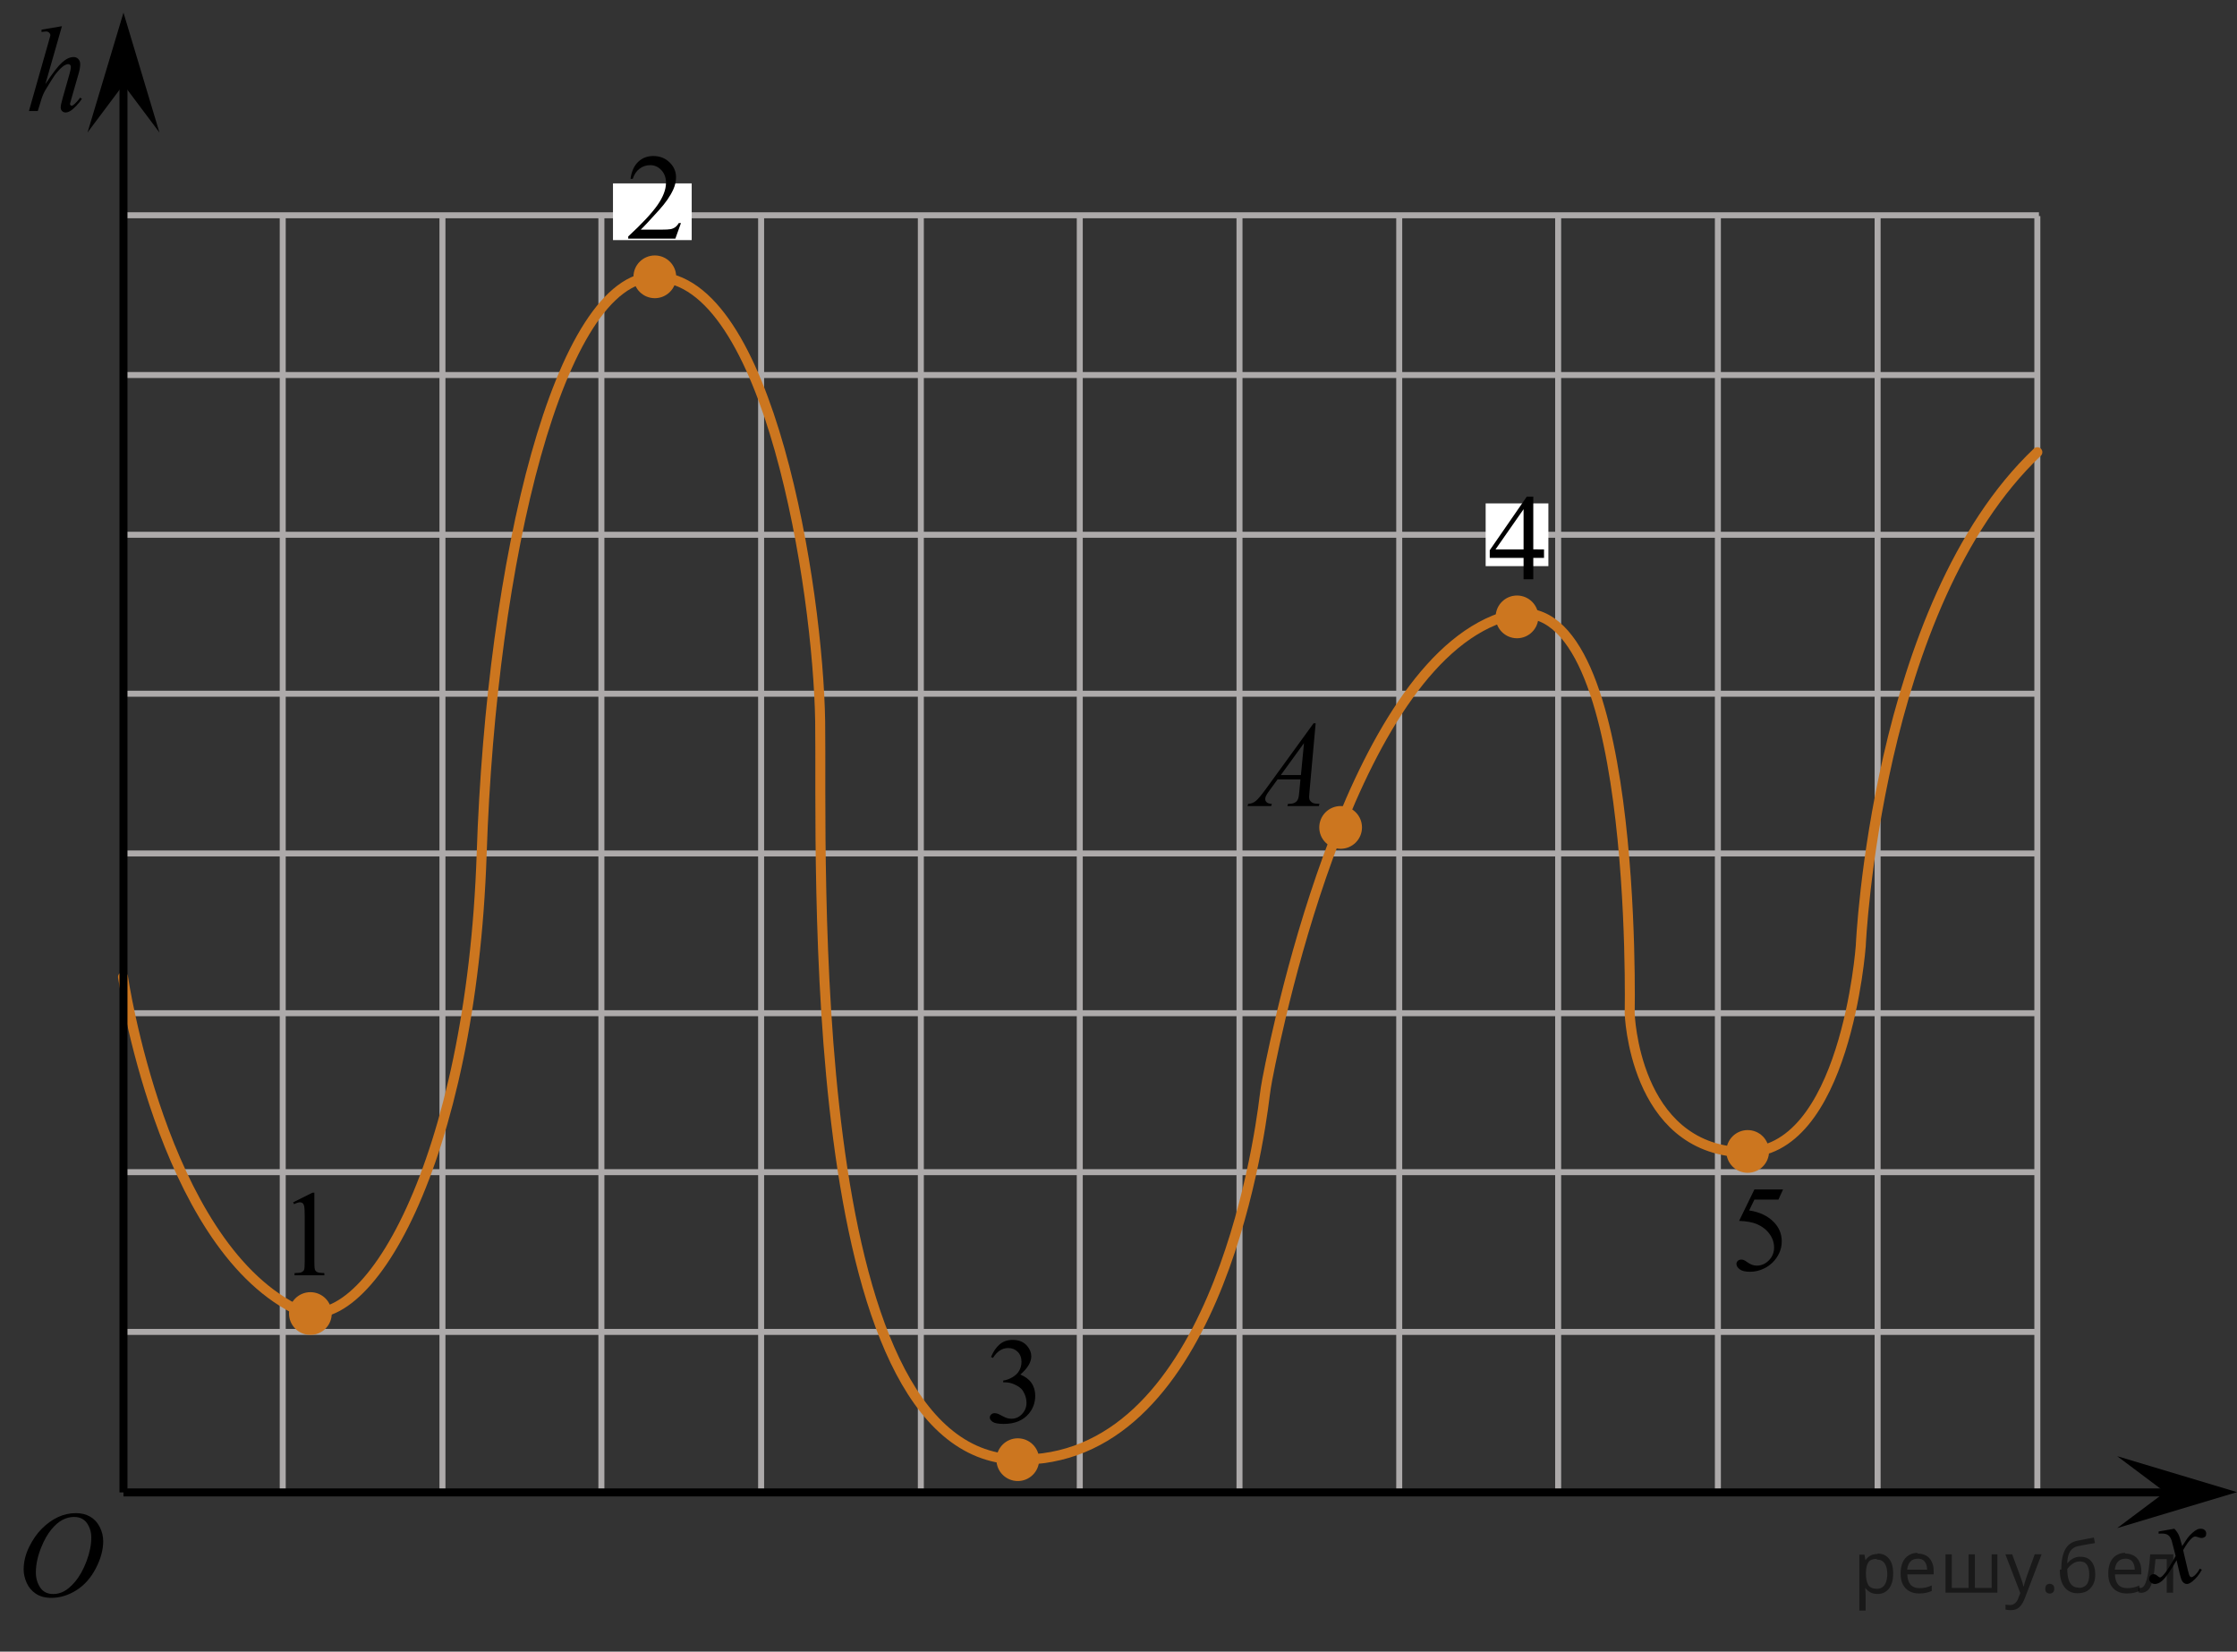 <?xml version="1.0" encoding="utf-8"?>
<!-- Generator: Adobe Illustrator 27.0.1, SVG Export Plug-In . SVG Version: 6.00 Build 0)  -->
<svg version="1.1" id="Слой_1" xmlns="http://www.w3.org/2000/svg" xmlns:xlink="http://www.w3.org/1999/xlink" x="0px" y="0px"
	 width="280.101px" height="206.785px" viewBox="0 0 280.101 206.785" enable-background="new 0 0 280.101 206.785"
	 xml:space="preserve">
<rect x="0" y="0" width="280.101" height="206.785" fill="#333333" stroke="none"/>
<g>
	
		<line fill="none" stroke="#ADAAAA" stroke-width="0.75" stroke-miterlimit="10" x1="215.101" y1="27.052" x2="215.101" y2="186.752"/>
	
		<line fill="none" stroke="#ADAAAA" stroke-width="0.75" stroke-miterlimit="10" x1="235.101" y1="27.052" x2="235.101" y2="186.752"/>
	
		<line fill="none" stroke="#ADAAAA" stroke-width="0.75" stroke-miterlimit="10" x1="255.101" y1="27.052" x2="255.101" y2="186.752"/>
	
		<line fill="none" stroke="#ADAAAA" stroke-width="0.75" stroke-miterlimit="10" x1="195.101" y1="27.052" x2="195.101" y2="186.752"/>
	
		<line fill="none" stroke="#ADAAAA" stroke-width="0.75" stroke-miterlimit="10" x1="175.201" y1="27.052" x2="175.201" y2="186.752"/>
	
		<line fill="none" stroke="#ADAAAA" stroke-width="0.75" stroke-miterlimit="10" x1="155.201" y1="27.052" x2="155.201" y2="186.752"/>
	
		<line fill="none" stroke="#ADAAAA" stroke-width="0.75" stroke-miterlimit="10" x1="135.201" y1="27.052" x2="135.201" y2="186.752"/>
	
		<line fill="none" stroke="#ADAAAA" stroke-width="0.75" stroke-miterlimit="10" x1="115.301" y1="27.052" x2="115.301" y2="186.752"/>
	
		<line fill="none" stroke="#ADAAAA" stroke-width="0.75" stroke-miterlimit="10" x1="95.301" y1="27.052" x2="95.301" y2="186.752"/>
	
		<line fill="none" stroke="#ADAAAA" stroke-width="0.75" stroke-miterlimit="10" x1="15.401" y1="26.952" x2="255.301" y2="26.952"/>
	
		<line fill="none" stroke="#ADAAAA" stroke-width="0.75" stroke-miterlimit="10" x1="15.401" y1="46.952" x2="255.301" y2="46.952"/>
	
		<line fill="none" stroke="#ADAAAA" stroke-width="0.75" stroke-miterlimit="10" x1="15.401" y1="66.952" x2="255.301" y2="66.952"/>
	
		<line fill="none" stroke="#ADAAAA" stroke-width="0.75" stroke-miterlimit="10" x1="15.401" y1="86.852" x2="255.301" y2="86.852"/>
	
		<line fill="none" stroke="#ADAAAA" stroke-width="0.75" stroke-miterlimit="10" x1="15.401" y1="106.852" x2="255.301" y2="106.852"/>
	
		<line fill="none" stroke="#ADAAAA" stroke-width="0.75" stroke-miterlimit="10" x1="15.401" y1="126.852" x2="255.301" y2="126.852"/>
	
		<line fill="none" stroke="#ADAAAA" stroke-width="0.75" stroke-miterlimit="10" x1="15.401" y1="146.752" x2="255.301" y2="146.752"/>
	
		<line fill="none" stroke="#ADAAAA" stroke-width="0.75" stroke-miterlimit="10" x1="15.401" y1="166.752" x2="255.301" y2="166.752"/>
	
		<line fill="none" stroke="#ADAAAA" stroke-width="0.75" stroke-miterlimit="10" x1="75.301" y1="27.052" x2="75.301" y2="186.752"/>
	
		<line fill="none" stroke="#ADAAAA" stroke-width="0.75" stroke-miterlimit="10" x1="55.401" y1="27.052" x2="55.401" y2="186.752"/>
	
		<line fill="none" stroke="#ADAAAA" stroke-width="0.75" stroke-miterlimit="10" x1="35.401" y1="27.052" x2="35.401" y2="186.752"/>
</g>
<line fill="none" stroke="#000000" stroke-miterlimit="10" x1="15.461" y1="186.847" x2="273.758" y2="186.847"/>
<polygon points="15.461,10.584 10.961,16.584 15.461,1.584 19.961,16.584 "/>
<polygon points="271.101,186.811 265.101,182.311 280.101,186.811 265.101,191.311 "/>
<g>
	<g>
		<defs>
			<rect id="SVGID_1_" x="266.42" y="188.426" width="12.362" height="13.869"/>
		</defs>
		<clipPath id="SVGID_00000082357427561721329410000014350308020938462887_">
			<use xlink:href="#SVGID_1_"  overflow="visible"/>
		</clipPath>
		<g clip-path="url(#SVGID_00000082357427561721329410000014350308020938462887_)">
			<path d="M272.255,191.391c0.241,0.258,0.423,0.517,0.546,0.774c0.089,0.179,0.233,0.648,0.435,1.408l0.649-0.983
				c0.172-0.238,0.381-0.466,0.627-0.682s0.462-0.363,0.649-0.443c0.118-0.05,0.248-0.074,0.391-0.074
				c0.212,0,0.38,0.057,0.506,0.171c0.125,0.114,0.188,0.254,0.188,0.418c0,0.189-0.036,0.317-0.11,0.387
				c-0.138,0.124-0.295,0.186-0.472,0.186c-0.103,0-0.215-0.022-0.332-0.067c-0.231-0.079-0.387-0.119-0.465-0.119
				c-0.118,0-0.259,0.069-0.421,0.209c-0.305,0.258-0.669,0.757-1.092,1.497l0.605,2.562
				c0.094,0.393,0.173,0.627,0.236,0.704c0.065,0.077,0.128,0.115,0.192,0.115c0.102,0,0.224-0.057,0.361-0.171
				c0.271-0.229,0.502-0.526,0.693-0.894l0.258,0.135c-0.31,0.586-0.703,1.072-1.18,1.46
				c-0.271,0.218-0.5,0.327-0.686,0.327c-0.275,0-0.494-0.156-0.656-0.469c-0.103-0.194-0.317-1.028-0.643-2.503
				c-0.767,1.346-1.382,2.212-1.844,2.6c-0.301,0.248-0.591,0.372-0.871,0.372c-0.196,0-0.376-0.071-0.538-0.216
				c-0.118-0.109-0.178-0.256-0.178-0.44c0-0.164,0.055-0.301,0.163-0.409c0.107-0.109,0.24-0.164,0.398-0.164
				c0.158,0,0.325,0.079,0.502,0.238c0.128,0.114,0.227,0.171,0.295,0.171c0.06,0,0.136-0.039,0.23-0.119
				c0.231-0.189,0.546-0.596,0.944-1.222s0.658-1.077,0.781-1.355c-0.305-1.207-0.47-1.845-0.494-1.914
				c-0.113-0.323-0.261-0.552-0.442-0.685c-0.182-0.135-0.45-0.201-0.805-0.201c-0.112,0-0.243,0.005-0.391,0.015
				v-0.269L272.255,191.391z"/>
		</g>
	</g>
</g>
<g>
	<g>
		<defs>
			<rect id="SVGID_00000029732944932416519480000016200710984035313280_" x="0.788" width="12.362" height="18.079"/>
		</defs>
		<clipPath id="SVGID_00000070108204354236392020000018068456152225996455_">
			<use xlink:href="#SVGID_00000029732944932416519480000016200710984035313280_"  overflow="visible"/>
		</clipPath>
		<g clip-path="url(#SVGID_00000070108204354236392020000018068456152225996455_)">
			<path d="M7.755,3.281l-2.073,7.252c0.895-1.364,1.594-2.271,2.096-2.719S8.759,7.142,9.216,7.142
				c0.236,0,0.433,0.082,0.59,0.246c0.158,0.165,0.236,0.384,0.236,0.657c0,0.329-0.068,0.728-0.206,1.195
				l-0.9,3.13c-0.113,0.378-0.17,0.588-0.17,0.627c0,0.07,0.021,0.127,0.062,0.172
				c0.042,0.045,0.09,0.067,0.144,0.067c0.064,0,0.138-0.032,0.221-0.097c0.281-0.22,0.559-0.523,0.834-0.911
				l0.229,0.142c-0.167,0.264-0.399,0.554-0.697,0.87c-0.297,0.316-0.553,0.535-0.767,0.657
				s-0.405,0.183-0.572,0.183c-0.182,0-0.331-0.059-0.446-0.175c-0.115-0.117-0.173-0.268-0.173-0.452
				c0-0.219,0.086-0.628,0.258-1.225l0.849-2.988c0.108-0.373,0.162-0.667,0.162-0.881
				c0-0.1-0.031-0.18-0.092-0.239C8.716,8.061,8.636,8.031,8.537,8.031c-0.143,0-0.305,0.055-0.487,0.164
				c-0.334,0.21-0.72,0.598-1.158,1.166c-0.118,0.154-0.512,0.776-1.18,1.867c-0.207,0.349-0.377,0.73-0.51,1.143
				l-0.472,1.531H3.623l2.428-8.545l0.258-0.926c0-0.13-0.053-0.244-0.158-0.344S5.915,3.938,5.763,3.938
				c-0.088,0-0.224,0.015-0.405,0.045L5.202,4.005v-0.292L7.755,3.281z"/>
		</g>
	</g>
</g>
<g>
	<g>
		<defs>
			<rect id="SVGID_00000009572696432999596310000005965068061272886155_" y="184.498" width="17.887" height="22.287"/>
		</defs>
		<clipPath id="SVGID_00000158724824386547442770000005559755165892616351_">
			<use xlink:href="#SVGID_00000009572696432999596310000005965068061272886155_"  overflow="visible"/>
		</clipPath>
	</g>
	<g>
		<defs>
			<rect id="SVGID_00000139271251865906328560000011796055092116709053_" y="184.498" width="17.887" height="22.287"/>
		</defs>
		<clipPath id="SVGID_00000039813915576796768640000007502104541664429480_">
			<use xlink:href="#SVGID_00000139271251865906328560000011796055092116709053_"  overflow="visible"/>
		</clipPath>
		<g clip-path="url(#SVGID_00000039813915576796768640000007502104541664429480_)">
			<path d="M9.516,189.44c0.665,0,1.254,0.145,1.767,0.438s0.914,0.724,1.205,1.294
				c0.29,0.571,0.435,1.164,0.435,1.777c0,1.087-0.311,2.228-0.935,3.423c-0.624,1.194-1.438,2.106-2.442,2.734
				c-1.006,0.628-2.045,0.942-3.119,0.942c-0.773,0-1.42-0.173-1.94-0.519c-0.519-0.347-0.904-0.805-1.152-1.373
				c-0.249-0.568-0.373-1.12-0.373-1.653c0-0.947,0.225-1.884,0.676-2.81c0.451-0.925,0.989-1.698,1.615-2.319
				c0.625-0.621,1.293-1.099,2.002-1.433C7.964,189.607,8.718,189.44,9.516,189.44z M9.265,189.918
				c-0.493,0-0.975,0.123-1.445,0.37c-0.47,0.247-0.938,0.651-1.4,1.212c-0.463,0.561-0.879,1.296-1.249,2.204
				c-0.453,1.117-0.68,2.172-0.68,3.164c0,0.709,0.18,1.336,0.54,1.882c0.359,0.546,0.911,0.819,1.655,0.819
				c0.448,0,0.888-0.112,1.319-0.337c0.431-0.225,0.88-0.608,1.349-1.152c0.586-0.683,1.079-1.555,1.478-2.614
				c0.399-1.06,0.599-2.049,0.599-2.967c0-0.678-0.18-1.278-0.539-1.799
				C10.532,190.179,9.99,189.918,9.265,189.918z"/>
		</g>
	</g>
</g>
<path fill="none" stroke="#000000" stroke-miterlimit="10" d="M15.461,116.869"/>
<path fill="none" stroke="#CC761F" stroke-width="1.25" stroke-linecap="round" stroke-linejoin="round" stroke-miterlimit="10" d="
	M15.401,122.316c0,0,4.825,33.021,21.506,41.532c8.876,4.529,22.128-18.553,23.404-56.946
	c1.226-36.863,9.702-72.246,21.702-72.246c14.298,0,20.425,39.124,20.681,55.66
	c0.255,16.536-2.468,91.771,24.596,92.425c24.551,0.594,30.285-39.1,31.052-45.435
	c0.089-0.735,0.203-1.463,0.343-2.19c1.595-8.3,11.012-52.874,30.222-58.077
	c16.34-4.426,15.149,49.812,15.149,49.812s0.511,16.911,14.128,17.422c12.927,0.485,14.809-25.872,14.809-25.872
	s1.835-42.553,22.109-61.787"/>
<line fill="none" stroke="#000000" stroke-miterlimit="10" x1="15.461" y1="9.04" x2="15.461" y2="186.847"/>
<circle fill="#CC761F" stroke="#CC761F" stroke-width="0.75" stroke-miterlimit="10" cx="38.864" cy="164.452" r="2.3"/>
<circle fill="#CC761F" stroke="#CC761F" stroke-width="0.75" stroke-miterlimit="10" cx="81.992" cy="34.657" r="2.3"/>
<circle fill="#CC761F" stroke="#CC761F" stroke-width="0.75" stroke-miterlimit="10" cx="127.439" cy="182.748" r="2.3"/>
<circle fill="#CC761F" stroke="#CC761F" stroke-width="0.75" stroke-miterlimit="10" cx="167.864" cy="103.591" r="2.3"/>
<circle fill="#CC761F" stroke="#CC761F" stroke-width="0.75" stroke-miterlimit="10" cx="189.949" cy="77.233" r="2.3"/>
<circle fill="#CC761F" stroke="#CC761F" stroke-width="0.75" stroke-miterlimit="10" cx="218.832" cy="144.159" r="2.3"/>
<g>
	<g>
		<defs>
			
				<rect id="SVGID_00000016070598150085542510000002142833399205907362_" x="153.252" y="87.008" width="15.126" height="16.698"/>
		</defs>
		<clipPath id="SVGID_00000047782775800737520340000005768697507961429178_">
			<use xlink:href="#SVGID_00000016070598150085542510000002142833399205907362_"  overflow="visible"/>
		</clipPath>
		<g clip-path="url(#SVGID_00000047782775800737520340000005768697507961429178_)">
			<path d="M164.738,90.551l-0.761,8.431c-0.039,0.394-0.059,0.652-0.059,0.776c0,0.2,0.037,0.352,0.11,0.456
				c0.094,0.144,0.221,0.252,0.381,0.321c0.159,0.07,0.43,0.105,0.809,0.105l-0.081,0.276h-3.944l0.081-0.276
				h0.17c0.32,0,0.581-0.07,0.783-0.21c0.143-0.095,0.254-0.251,0.332-0.471c0.055-0.154,0.106-0.518,0.155-1.091
				l0.118-1.286h-2.865l-1.02,1.398c-0.231,0.314-0.376,0.539-0.435,0.676c-0.059,0.138-0.089,0.266-0.089,0.385
				c0,0.16,0.065,0.297,0.192,0.411c0.128,0.115,0.34,0.177,0.635,0.188l-0.081,0.276h-2.962l0.082-0.276
				c0.364-0.016,0.685-0.139,0.964-0.37c0.277-0.232,0.692-0.727,1.244-1.483l5.982-8.236h0.258V90.551z
				 M163.276,93.039l-2.902,3.999h2.519L163.276,93.039z"/>
		</g>
	</g>
</g>
<g>
	<g>
		<defs>
			
				<rect id="SVGID_00000139973660494620766810000003842750003811457666_" x="34.098" y="145.755" width="9.532" height="16.697"/>
		</defs>
		<clipPath id="SVGID_00000127005611597763724970000006382107733778210999_">
			<use xlink:href="#SVGID_00000139973660494620766810000003842750003811457666_"  overflow="visible"/>
		</clipPath>
		<g clip-path="url(#SVGID_00000127005611597763724970000006382107733778210999_)">
			<path d="M36.707,150.526l2.413-1.203h0.241v8.558c0,0.568,0.023,0.922,0.069,1.061
				c0.046,0.14,0.143,0.247,0.289,0.321c0.146,0.075,0.444,0.117,0.892,0.127v0.276h-3.729V159.39
				c0.468-0.01,0.77-0.051,0.907-0.123s0.231-0.169,0.285-0.291s0.081-0.487,0.081-1.095v-5.471
				c0-0.737-0.024-1.21-0.073-1.42c-0.034-0.159-0.096-0.276-0.186-0.351s-0.199-0.112-0.325-0.112
				c-0.181,0-0.432,0.077-0.753,0.232L36.707,150.526z"/>
		</g>
	</g>
</g>
<g>
	<g>
		<defs>
			
				<rect id="SVGID_00000110462156942012157950000009077489521036560043_" x="121.257" y="164.195" width="12.363" height="18.076"/>
		</defs>
		<clipPath id="SVGID_00000002346760122256791790000012439292451564130205_">
			<use xlink:href="#SVGID_00000110462156942012157950000009077489521036560043_"  overflow="visible"/>
		</clipPath>
		<g clip-path="url(#SVGID_00000002346760122256791790000012439292451564130205_)">
			<path d="M124.09,169.89c0.286-0.682,0.646-1.208,1.081-1.58s0.978-0.557,1.627-0.557
				c0.801,0,1.417,0.264,1.844,0.792c0.325,0.393,0.487,0.814,0.487,1.262c0,0.737-0.457,1.499-1.372,2.286
				c0.615,0.244,1.08,0.592,1.395,1.045c0.315,0.453,0.472,0.986,0.472,1.599c0,0.876-0.276,1.636-0.827,2.278
				c-0.718,0.837-1.758,1.255-3.121,1.255c-0.674,0-1.132-0.085-1.376-0.254s-0.365-0.351-0.365-0.545
				c0-0.144,0.058-0.271,0.173-0.381c0.116-0.109,0.254-0.164,0.417-0.164c0.123,0,0.248,0.02,0.376,0.06
				c0.084,0.025,0.273,0.116,0.568,0.273c0.295,0.157,0.499,0.251,0.612,0.28c0.182,0.055,0.377,0.082,0.583,0.082
				c0.501,0,0.938-0.196,1.31-0.59c0.371-0.394,0.557-0.859,0.557-1.397c0-0.393-0.086-0.776-0.258-1.15
				c-0.128-0.279-0.268-0.491-0.421-0.635c-0.211-0.199-0.501-0.379-0.871-0.541
				c-0.369-0.162-0.745-0.243-1.128-0.243h-0.236v-0.224c0.389-0.049,0.778-0.191,1.169-0.426
				c0.391-0.234,0.675-0.515,0.852-0.844c0.177-0.329,0.266-0.69,0.266-1.083c0-0.513-0.159-0.927-0.476-1.244
				c-0.317-0.316-0.712-0.474-1.185-0.474c-0.762,0-1.399,0.413-1.911,1.24L124.09,169.89z"/>
		</g>
	</g>
</g>
<g>
	<g>
		<defs>
			
				<rect id="SVGID_00000021840507416123790830000010275110146947033526_" x="214.651" y="145.139" width="12.363" height="18.078"/>
		</defs>
		<clipPath id="SVGID_00000078028610379100691440000017940726065471692672_">
			<use xlink:href="#SVGID_00000021840507416123790830000010275110146947033526_"  overflow="visible"/>
		</clipPath>
		<g clip-path="url(#SVGID_00000078028610379100691440000017940726065471692672_)">
			<path d="M223.261,148.915l-0.576,1.27h-3.01l-0.657,1.359c1.304,0.194,2.336,0.685,3.099,1.472
				c0.654,0.677,0.981,1.474,0.981,2.39c0,0.533-0.107,1.026-0.321,1.479s-0.483,0.839-0.808,1.158
				c-0.324,0.319-0.686,0.575-1.085,0.769c-0.565,0.274-1.146,0.411-1.741,0.411c-0.6,0-1.037-0.103-1.31-0.31
				s-0.409-0.434-0.409-0.683c0-0.14,0.056-0.263,0.169-0.37c0.113-0.107,0.256-0.16,0.428-0.16
				c0.127,0,0.24,0.019,0.335,0.06c0.096,0.04,0.259,0.142,0.491,0.306c0.369,0.259,0.743,0.389,1.122,0.389
				c0.575,0,1.081-0.221,1.516-0.661c0.435-0.441,0.653-0.977,0.653-1.61c0-0.612-0.194-1.184-0.583-1.714
				s-0.925-0.94-1.608-1.229c-0.536-0.224-1.267-0.353-2.191-0.388l1.918-3.936h3.586V148.915z"/>
		</g>
	</g>
</g>
<rect x="76.753" y="22.961" fill="#FFFFFF" width="9.856" height="7.1"/>
<rect x="186.023" y="63.025" fill="#FFFFFF" width="7.854" height="7.854"/>
<g>
	<g>
		<defs>
			
				<rect id="SVGID_00000012457321490599856070000004203922632181899186_" x="183.769" y="58.603" width="12.361" height="16.697"/>
		</defs>
		<clipPath id="SVGID_00000101824548650171274150000006387179649160340400_">
			<use xlink:href="#SVGID_00000012457321490599856070000004203922632181899186_"  overflow="visible"/>
		</clipPath>
		<g clip-path="url(#SVGID_00000101824548650171274150000006387179649160340400_)">
			<path d="M193.331,68.782v1.061h-1.343v2.676h-1.217v-2.676h-4.235v-0.957l4.641-6.711h0.811v6.607H193.331z
				 M190.771,68.782v-5.03l-3.512,5.03H190.771z"/>
		</g>
	</g>
</g>
<g>
	<g>
		<defs>
			
				<rect id="SVGID_00000067205623197671380330000005213573780545207188_" x="75.81" y="15.959" width="12.363" height="16.697"/>
		</defs>
		<clipPath id="SVGID_00000119838303025572595060000006431307880840820613_">
			<use xlink:href="#SVGID_00000067205623197671380330000005213573780545207188_"  overflow="visible"/>
		</clipPath>
		<g clip-path="url(#SVGID_00000119838303025572595060000006431307880840820613_)">
			<path d="M85.264,27.928l-0.701,1.951H78.661v-0.276c1.736-1.605,2.958-2.915,3.667-3.932
				c0.709-1.016,1.062-1.945,1.062-2.788c0-0.643-0.194-1.171-0.583-1.585c-0.389-0.414-0.854-0.62-1.395-0.62
				c-0.492,0-0.934,0.145-1.324,0.437c-0.391,0.291-0.68,0.719-0.867,1.282h-0.273
				c0.123-0.922,0.439-1.629,0.948-2.123c0.509-0.493,1.145-0.74,1.907-0.74c0.811,0,1.489,0.264,2.032,0.792
				c0.543,0.528,0.815,1.151,0.815,1.869c0,0.513-0.118,1.026-0.354,1.54c-0.364,0.807-0.955,1.662-1.771,2.563
				c-1.225,1.355-1.989,2.172-2.294,2.452h2.612c0.531,0,0.904-0.02,1.118-0.06
				c0.214-0.04,0.407-0.121,0.579-0.243c0.172-0.122,0.322-0.295,0.45-0.519L85.264,27.928L85.264,27.928z"/>
		</g>
	</g>
</g>
<g fill-opacity=".5"><path d="m235.1 194.5q0.89 0 1.4 0.62 0.55 0.62 0.55 1.9 0 1.2-0.55 1.9-0.54 0.64-1.4 0.64-0.56 0-0.93-0.21-0.36-0.22-0.57-0.5h-0.054q0.018 0.15 0.036 0.39t0.018 0.4v2h-0.79v-7h0.65l0.11 0.66h0.036q0.22-0.32 0.57-0.53t0.94-0.22zm-0.14 0.67q-0.74 0-1 0.41-0.3 0.41-0.32 1.3v0.15q0 0.89 0.29 1.4 0.3 0.48 1.1 0.48 0.44 0 0.72-0.24 0.29-0.24 0.42-0.66 0.14-0.42 0.14-0.96 0-0.83-0.32-1.3-0.32-0.5-0.98-0.5z"/><path d="m240.1 194.5q0.62 0 1.1 0.27 0.45 0.27 0.68 0.76 0.24 0.49 0.24 1.1v0.48h-3.3q0.018 0.82 0.41 1.3 0.4 0.42 1.1 0.42 0.46 0 0.81-0.081 0.36-0.09 0.74-0.25v0.69q-0.37 0.16-0.73 0.23-0.36 0.081-0.86 0.081-0.68 0-1.2-0.28-0.52-0.28-0.82-0.83-0.29-0.56-0.29-1.4 0-0.79 0.26-1.4 0.27-0.57 0.75-0.87 0.49-0.31 1.1-0.31zm-9e-3 0.65q-0.57 0-0.9 0.37-0.32 0.36-0.39 1h2.5q-9e-3 -0.61-0.29-0.99-0.28-0.39-0.88-0.39z"/><path d="m250.1 194.6v4.8h-6.5v-4.8h0.79v4.2h2.1v-4.2h0.79v4.2h2.1v-4.2z"/><path d="m251.1 194.6h0.85l1 2.7q0.14 0.36 0.24 0.69 0.11 0.32 0.16 0.62h0.036q0.054-0.22 0.17-0.58 0.12-0.37 0.24-0.74l0.98-2.7h0.86l-2.1 5.5q-0.25 0.68-0.66 1.1-0.4 0.4-1.1 0.4-0.22 0-0.38-0.027-0.16-0.018-0.28-0.045v-0.63q0.099 0.018 0.23 0.036 0.14 0.018 0.3 0.018 0.41 0 0.67-0.23 0.26-0.23 0.4-0.62l0.25-0.64z"/><path d="m256.1 198.9q0-0.33 0.16-0.47t0.39-0.14q0.23 0 0.4 0.14 0.17 0.14 0.17 0.47 0 0.32-0.17 0.47-0.16 0.14-0.4 0.14-0.22 0-0.39-0.14t-0.16-0.47z"/><path d="m258.1 196.5q0-1.6 0.48-2.5 0.48-0.89 1.5-1.1 0.58-0.13 1.1-0.22t1-0.18l0.14 0.69q-0.32 0.045-0.71 0.12-0.4 0.063-0.78 0.14-0.39 0.063-0.67 0.13-0.58 0.13-0.93 0.61-0.34 0.48-0.39 1.5h0.054q0.13-0.17 0.34-0.35 0.22-0.18 0.53-0.31 0.32-0.13 0.71-0.13 0.94 0 1.4 0.6 0.48 0.6 0.48 1.6 0 0.8-0.28 1.3t-0.77 0.81q-0.5 0.26-1.2 0.26-1 0-1.6-0.76t-0.59-2.2zm2.2 2.3q0.58 0 0.94-0.38t0.36-1.3q0-0.74-0.28-1.2-0.27-0.43-0.9-0.43-0.4 0-0.72 0.18-0.32 0.17-0.54 0.4t-0.31 0.38q0 0.44 0.063 0.86t0.22 0.75q0.16 0.32 0.44 0.52 0.29 0.19 0.72 0.19z"/><path d="m266.1 194.5q0.62 0 1.1 0.27 0.45 0.27 0.68 0.76 0.24 0.49 0.24 1.1v0.48h-3.3q0.018 0.82 0.41 1.3 0.4 0.42 1.1 0.42 0.46 0 0.81-0.081 0.36-0.09 0.74-0.25v0.69q-0.37 0.16-0.73 0.23-0.36 0.081-0.86 0.081-0.68 0-1.2-0.28-0.52-0.28-0.82-0.83-0.29-0.56-0.29-1.4 0-0.79 0.26-1.4 0.27-0.57 0.75-0.87 0.49-0.31 1.1-0.31zm-9e-3 0.65q-0.57 0-0.9 0.37-0.32 0.36-0.39 1h2.5q-9e-3 -0.61-0.29-0.99-0.28-0.39-0.88-0.39z"/><path d="m272.1 199.4h-0.8v-4.2h-1.4q-0.12 1.5-0.32 2.5-0.21 0.93-0.55 1.3t-0.86 0.42q-0.12 0-0.23-0.018-0.11-9e-3 -0.18-0.045v-0.59q0.054 0.018 0.12 0.027t0.13 9e-3q0.49 0 0.77-1 0.3-1 0.45-3.2h2.9z"/></g></svg>

<!--File created and owned by https://sdamgia.ru. Copying is prohibited. All rights reserved.-->
